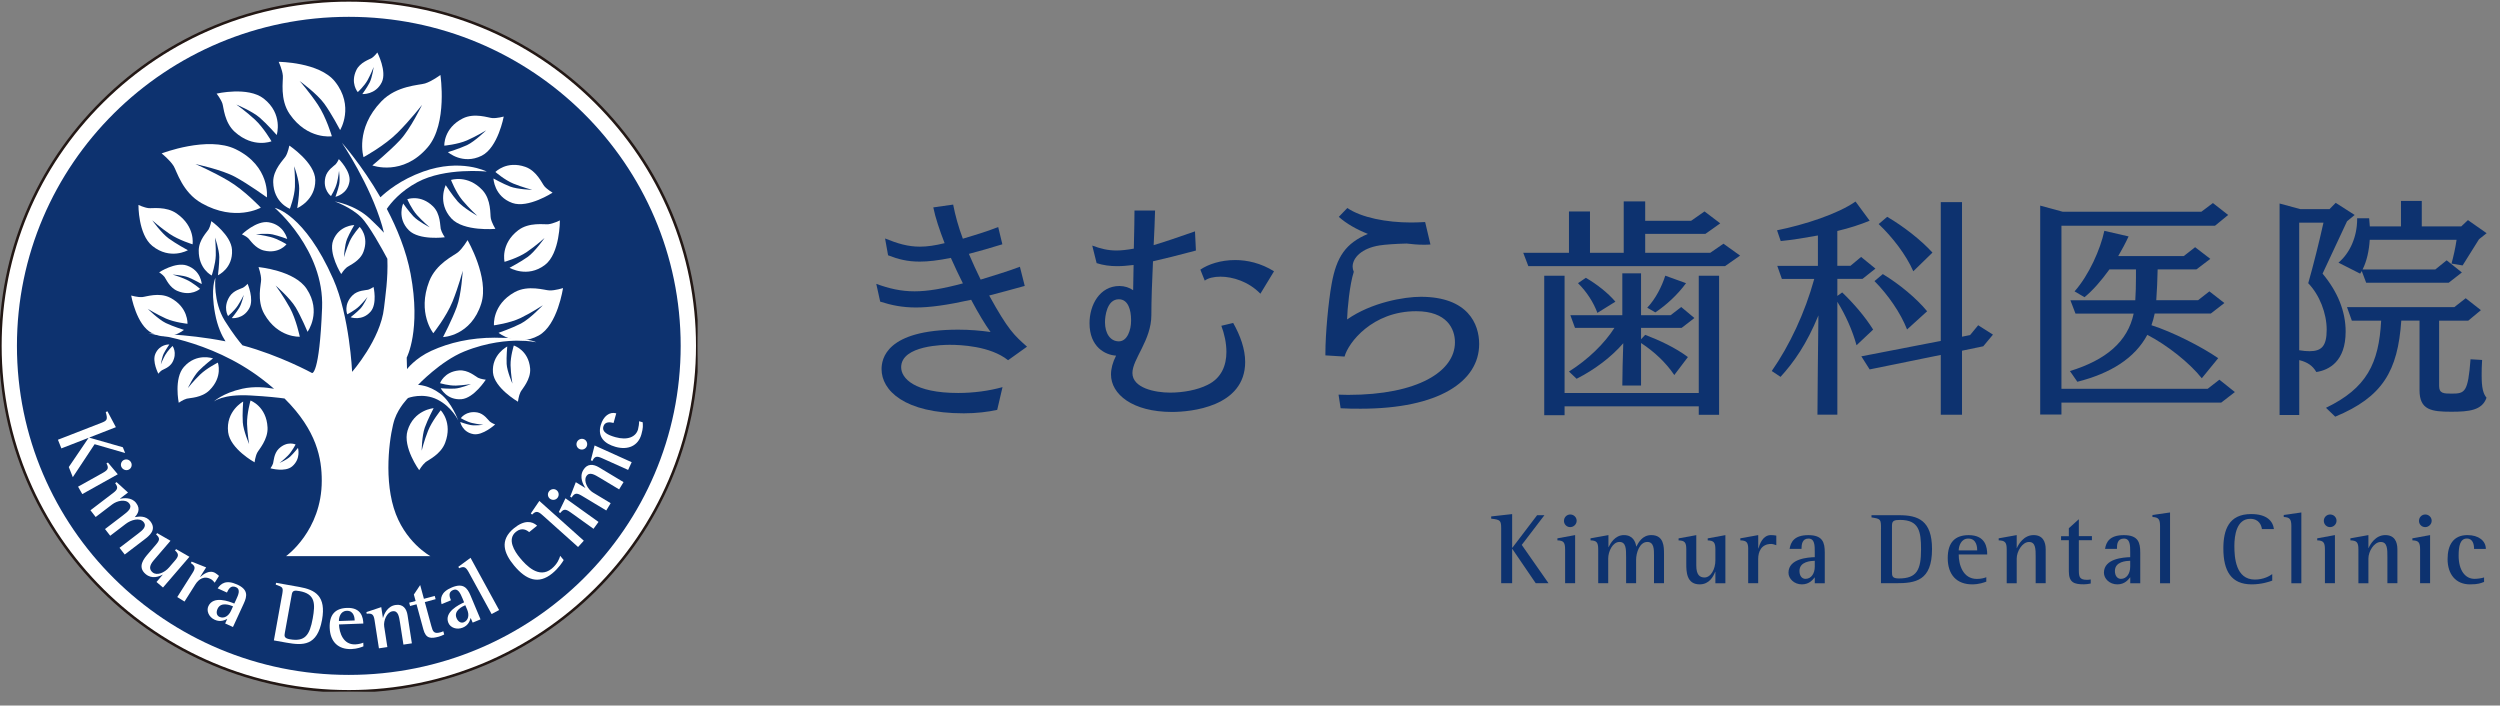 <svg width="163" height="46" viewBox="0 0 163 46" fill="none" xmlns="http://www.w3.org/2000/svg">
<rect x="0" y="0" width="163" height="46" fill="#808080" stroke="none"/>
<g clip-path="url(#clip0_11634_1839)">
<path d="M65.023 26.721C64.42 26.857 63.653 26.949 62.839 26.949C58.939 26.949 57.478 25.441 57.478 24.069C57.478 23.414 57.765 21.494 62.477 21.494C63.229 21.494 63.952 21.556 64.585 21.648C64.239 21.174 63.788 20.43 63.32 19.545C61.753 19.894 60.626 20.048 59.721 20.048C58.817 20.048 58.111 19.897 57.388 19.666L57.133 18.508C57.976 18.813 58.729 18.994 59.633 18.994C60.476 18.994 61.469 18.828 62.781 18.476C62.508 17.942 62.254 17.379 61.996 16.814C61.168 16.982 60.52 17.057 59.964 17.057C59.165 17.057 58.564 16.903 57.903 16.645L57.706 15.549C58.535 15.884 59.197 16.082 59.979 16.082C60.462 16.082 60.971 16.005 61.589 15.854C61.258 15.001 60.986 14.194 60.851 13.522L62.146 13.339C62.281 14.041 62.491 14.802 62.778 15.564C63.425 15.365 64.33 15.107 65.082 14.802L65.354 15.928C64.526 16.186 63.803 16.385 63.17 16.553C63.41 17.116 63.668 17.679 63.938 18.23C64.722 17.987 65.744 17.682 66.497 17.392L66.813 18.642C65.955 18.885 65.188 19.083 64.494 19.267C65.729 21.507 66.119 21.856 66.962 22.603L65.727 23.486C64.567 22.556 62.611 22.482 61.932 22.482C61.602 22.482 58.756 22.496 58.756 23.945C58.756 24.662 59.614 25.622 62.474 25.622C63.467 25.622 64.492 25.485 65.364 25.24L65.019 26.718L65.023 26.721Z" fill="#0D326F"/>
<path d="M80.401 21.053C80.867 21.876 81.185 22.759 81.185 23.598C81.185 26.537 77.616 26.859 76.413 26.859C73.839 26.859 72.437 25.701 72.437 24.421C72.437 24.042 72.542 23.63 72.768 23.188C72.074 23.144 71.037 22.64 71.037 21.07C71.037 19.882 71.699 18.647 72.993 18.647C73.324 18.647 73.64 18.753 73.881 18.922L73.91 17.277C73.518 17.322 73.172 17.354 72.856 17.354C72.358 17.354 71.937 17.295 71.5 17.156L71.214 16.012C71.755 16.211 72.224 16.332 72.795 16.332C73.126 16.332 73.488 16.288 73.925 16.211C73.954 15.068 73.969 14.093 73.969 13.728H75.31C75.295 14.323 75.263 15.13 75.219 15.983C75.942 15.77 76.829 15.464 77.913 15.085L77.974 16.335C76.829 16.64 75.927 16.868 75.175 17.037C75.114 18.302 75.069 19.597 75.069 20.542C75.069 22.186 73.834 23.407 73.834 24.319C73.834 25.294 75.295 25.599 76.288 25.599C77.131 25.599 78.065 25.431 78.727 25.096C79.646 24.654 79.962 23.816 79.962 22.948C79.962 22.355 79.827 21.76 79.631 21.241L80.398 21.058L80.401 21.053ZM73.746 20.854C73.746 20.229 73.564 19.512 72.949 19.512C72.15 19.512 72.045 20.671 72.045 21.006C72.045 21.737 72.39 22.256 72.949 22.256C73.508 22.256 73.746 21.494 73.746 20.931V20.854ZM82.178 19.15C81.411 18.359 80.371 18.039 79.575 18.039C79.138 18.039 78.761 18.131 78.55 18.297L78.263 17.58C78.776 17.23 79.587 16.955 80.536 16.955C81.32 16.955 82.207 17.154 83.066 17.687L82.178 19.15Z" fill="#0D326F"/>
<path d="M87.274 25.731C87.485 25.731 87.696 25.746 87.892 25.746C92.454 25.746 94.863 24.208 94.863 22.318C94.863 21.435 94.336 20.291 92.333 20.291C89.473 20.291 87.906 22.348 87.666 23.248L86.416 23.171V23.035C86.416 21.77 86.612 19.666 86.823 18.51C87.139 16.744 87.742 15.859 89.186 15.251C88.448 14.961 87.786 14.581 87.289 14.14L87.845 13.562C88.764 14.187 90.389 14.507 92.015 14.507C92.316 14.507 92.618 14.492 92.919 14.477L93.265 15.941C93.115 15.956 92.949 15.956 92.799 15.956C92.454 15.956 92.091 15.926 91.716 15.879C91.054 15.893 90.331 15.941 89.953 16C88.779 16.184 88.191 16.809 88.191 17.387C88.191 17.493 88.22 17.615 88.267 17.722C87.995 18.56 87.845 20.175 87.83 20.829C89.441 19.703 91.578 19.351 92.632 19.351C95.719 19.351 96.442 21.135 96.442 22.429C96.442 24.883 93.792 26.648 88.718 26.648C88.296 26.648 87.86 26.648 87.409 26.619L87.274 25.736V25.731Z" fill="#0D326F"/>
<path d="M112.475 17.352H99.647L99.316 16.484H102.297V13.788H103.667V16.484H105.866V13.13H107.266V14.395H110.261L111.134 13.785L112.159 14.562L111.195 15.246H107.266V16.481H111.511L112.369 15.889L113.453 16.665L112.475 17.349V17.352ZM110.759 27.04V26.492H102.01V27.07H100.684V17.977H102.01V25.624H110.759V17.977H112.085V27.043H110.759V27.04ZM109.163 24.451C108.621 23.642 107.839 22.913 106.996 22.365V25.138H105.775C105.775 24.634 105.805 23.218 105.837 22.38C105.07 23.263 104.001 24.086 102.795 24.696L102.297 24.225C103.547 23.434 104.601 22.412 105.263 21.375H102.689L102.388 20.552H105.775V17.823H106.996V20.552H108.923L109.617 20.018L110.475 20.735L109.646 21.375H106.996V22.122L107.266 21.832C108.185 22.181 109.239 22.67 110.051 23.28L109.163 24.453V24.451ZM104.15 20.398C103.895 19.713 103.457 19.026 102.885 18.463L103.398 18.113C104.106 18.525 104.829 19.088 105.324 19.669L104.15 20.4V20.398ZM107.401 20.063C107.942 19.485 108.349 18.691 108.575 17.974L109.93 18.463C109.359 19.239 108.636 19.894 107.928 20.368L107.401 20.063Z" fill="#0D326F"/>
<path d="M118.498 27.04C118.498 25.761 118.542 22.38 118.56 20.567C117.792 22.439 116.964 23.613 116.091 24.572L115.518 24.19C116.677 22.529 117.687 20.383 118.288 18.188H116.179L115.878 17.335H118.528V15.353C117.699 15.504 116.871 15.643 116.103 15.717L115.863 15.015C117.67 14.651 119.822 13.949 120.981 13.14L121.901 14.39C121.283 14.648 120.56 14.879 119.793 15.06V17.33H120.651L121.344 16.752L122.278 17.513L121.435 18.183H119.795V19.294L120.111 19.066C120.864 19.783 121.616 20.666 122.129 21.489L121.045 22.511C120.79 21.566 120.322 20.515 119.795 19.679V27.035H118.501L118.498 27.04ZM126.538 27.04V23.141L121.901 24.086L121.359 23.233L126.538 22.228V13.177H127.923V21.953L128.45 21.846L128.977 21.206L129.941 21.817L129.308 22.578L127.923 22.866V27.04H126.538ZM124.34 21.479C123.918 20.398 123.104 19.225 122.217 18.327L122.759 17.87C123.859 18.54 124.943 19.441 125.649 20.294L124.34 21.482V21.479ZM124.747 17.687C124.281 16.62 123.391 15.462 122.489 14.609L123.045 14.137C124.114 14.762 125.244 15.645 125.997 16.469L124.747 17.687Z" fill="#0D326F"/>
<path d="M144.824 26.249H134.406V27.026H133.021V13.406L134.482 13.803H143.53L144.283 13.239L145.275 14.016L144.417 14.718H134.406V25.351H143.937L144.704 24.756L145.714 25.562L144.827 26.247L144.824 26.249ZM143.559 24.664C142.76 23.66 141.302 22.501 140.005 21.832C139.191 23.355 137.61 24.344 135.443 24.892L134.96 24.193C137.294 23.476 138.726 22.288 139.115 20.445H135.321L134.99 19.577H139.221C139.25 19.12 139.265 18.602 139.265 18.084V17.565H137.534C137.007 18.297 136.451 18.937 135.909 19.378L135.262 18.997C136.196 17.945 136.948 16.253 137.203 15.05L138.784 15.415C138.588 15.841 138.348 16.283 138.108 16.695H142.383L143.121 16.117L144.113 16.878L143.209 17.563H140.679C140.665 18.233 140.633 18.979 140.589 19.574H143.314L144.052 18.997L145.03 19.758L144.143 20.443H140.486C140.424 20.718 140.365 20.961 140.275 21.204C141.66 21.646 143.542 22.605 144.626 23.352L143.557 24.662L143.559 24.664Z" fill="#0D326F"/>
<path d="M148.629 27.055V13.269L149.984 13.636H151.882L152.289 13.225L153.524 14.016L153.026 14.428L151.431 17.841C152.423 19.029 152.936 20.309 152.936 21.618C152.936 23.568 151.852 24.131 151.024 24.255C150.784 23.843 150.453 23.615 149.911 23.479V27.058H148.631L148.629 27.055ZM149.908 14.517V22.836C150.163 22.881 150.389 22.898 150.585 22.898C151.369 22.898 151.7 22.563 151.7 21.497C151.7 20.43 151.235 19.227 150.497 18.466C150.828 17.307 151.22 15.737 151.49 14.519H149.908V14.517ZM161.834 23.461C161.804 23.858 161.804 24.193 161.804 24.483C161.804 25.274 161.895 25.656 162.121 25.932C161.834 26.755 160.991 26.845 159.831 26.845C158.537 26.845 157.753 26.738 157.753 25.443V20.904H156.564C156.338 24.195 155.345 25.885 152.257 27.167L151.654 26.589C154.304 25.309 155.103 23.709 155.252 20.906H153.34L153.024 20.023H160.025L160.763 19.445L161.755 20.222L160.927 20.909H159.03V25.16C159.03 25.649 159.316 25.664 159.843 25.664C160.716 25.664 160.912 25.587 161.079 23.424L161.831 23.469L161.834 23.461ZM159.665 18.433H154.274L153.987 17.672L153.882 17.841L152.468 17.124C153.205 16.514 153.686 15.45 153.686 14.291V14.229H154.468L154.512 14.762H156.544V13.101H157.9V14.762H160.473L160.91 14.351L162.128 15.204L161.63 15.601L160.562 17.307L159.839 17.186C159.959 16.744 160.093 16.166 160.169 15.633H154.507C154.463 16.35 154.311 17.035 154.041 17.568H158.785L159.522 16.973L160.515 17.764L159.657 18.433H159.665Z" fill="#0D326F"/>
<path d="M97.877 34.462C97.877 33.941 97.825 33.881 97.225 33.817V33.671L98.592 33.519V35.714H98.605L100.22 33.591H100.696L99.218 35.528L100.963 38.026H100.129L98.605 35.791H98.592V38.026H97.877V34.459V34.462Z" fill="#0D326F"/>
<path d="M102.045 35.819C102.045 35.357 101.94 35.246 101.543 35.231V35.099L102.698 34.888V38.026H102.045V35.819ZM101.972 33.953C101.972 33.73 102.153 33.544 102.381 33.544C102.609 33.544 102.798 33.723 102.798 33.953C102.798 34.184 102.602 34.368 102.374 34.368C102.146 34.368 101.969 34.184 101.969 33.953" fill="#0D326F"/>
<path d="M104.203 35.819C104.203 35.357 104.1 35.246 103.703 35.231V35.099L104.87 34.888V35.672H104.882C104.992 35.442 105.292 34.888 105.88 34.888C106.468 34.888 106.635 35.33 106.681 35.628H106.694C106.831 35.37 107.079 34.888 107.664 34.888C108.493 34.888 108.493 35.652 108.493 36.121V38.026H107.841V36.225C107.841 35.816 107.841 35.335 107.405 35.335C106.909 35.335 106.674 36.027 106.674 36.501V38.024H106.022V36.317C106.022 35.796 106.022 35.335 105.586 35.335C105.149 35.335 104.855 35.948 104.855 36.416V38.026H104.203V35.819Z" fill="#0D326F"/>
<path d="M111.841 37.282H111.828C111.718 37.572 111.451 38.101 110.819 38.101C109.946 38.101 109.946 37.242 109.946 36.756V35.821C109.946 35.36 109.843 35.248 109.443 35.233V35.102L110.598 34.891V36.875C110.598 37.475 110.819 37.652 111.132 37.652C111.556 37.652 111.843 37.091 111.843 36.545V35.821C111.843 35.36 111.733 35.248 111.343 35.233V35.102L112.495 34.891V38.029H111.843V37.285L111.841 37.282Z" fill="#0D326F"/>
<path d="M113.984 35.819C113.984 35.357 113.881 35.246 113.469 35.231V35.099L114.636 34.888V35.759H114.648C114.739 35.456 114.942 34.888 115.462 34.888C115.579 34.888 115.704 34.901 115.815 34.921V35.546C115.712 35.514 115.594 35.466 115.481 35.466C114.824 35.466 114.633 35.987 114.633 36.449V38.024H113.981V35.816L113.984 35.819Z" fill="#0D326F"/>
<path d="M118.323 37.639C118.205 37.778 117.985 38.101 117.482 38.101C116.98 38.101 116.609 37.731 116.609 37.342C116.609 36.411 117.906 36.34 118.323 36.327V35.99C118.323 35.573 118.323 35.114 117.913 35.114C117.504 35.114 117.458 35.496 117.458 35.786H116.683C116.754 35.352 116.97 34.891 117.906 34.891C118.842 34.891 118.975 35.372 118.975 36.025V38.029H118.323V37.639ZM118.323 36.563C118.087 36.57 117.325 36.602 117.325 37.227C117.325 37.53 117.475 37.741 117.717 37.741C118.095 37.741 118.323 37.391 118.323 36.945V36.563Z" fill="#0D326F"/>
<path d="M122.642 34.487C122.642 33.834 122.622 33.834 122.021 33.735V33.591H123.826C125.064 33.591 125.968 33.934 125.968 35.799C125.968 37.882 124.88 38.026 123.61 38.026H122.639V34.487H122.642ZM123.357 37.282C123.357 37.54 123.357 37.716 123.806 37.716C124.992 37.716 125.252 37.143 125.252 35.811C125.252 34.645 125.115 33.899 123.892 33.899C123.514 33.899 123.357 33.946 123.357 34.256V37.282Z" fill="#0D326F"/>
<path d="M129.507 37.922C129.385 37.969 129.039 38.101 128.588 38.101C127.59 38.101 126.992 37.488 126.992 36.387C126.992 35.345 127.487 34.891 128.36 34.891C129.473 34.891 129.566 35.709 129.566 36.151H127.708C127.708 36.811 127.975 37.746 128.894 37.746C129.169 37.746 129.397 37.681 129.507 37.634V37.925V37.922ZM128.914 35.886C128.914 35.734 128.902 35.114 128.333 35.114C127.845 35.114 127.708 35.635 127.708 35.886H128.914Z" fill="#0D326F"/>
<path d="M130.837 35.819C130.837 35.357 130.726 35.246 130.314 35.231V35.099L131.489 34.888V35.732H131.501C131.599 35.501 131.942 34.888 132.589 34.888C133.182 34.888 133.379 35.31 133.379 35.819V38.026H132.726V36.32C132.726 35.799 132.726 35.337 132.29 35.337C131.854 35.337 131.489 35.95 131.489 36.419V38.029H130.837V35.821V35.819Z" fill="#0D326F"/>
<path d="M136.315 38.046C136.173 38.073 136.021 38.098 135.879 38.098C135.254 38.098 134.888 37.999 134.888 37.247V35.223H134.381V34.96H134.888V34.44L135.54 33.852V34.958H136.393V35.221H135.54V37.141C135.54 37.602 135.572 37.805 136.075 37.805C136.153 37.805 136.236 37.798 136.315 37.778V38.041V38.046Z" fill="#0D326F"/>
<path d="M138.889 37.639C138.772 37.778 138.551 38.101 138.048 38.101C137.546 38.101 137.176 37.731 137.176 37.342C137.176 36.411 138.472 36.34 138.889 36.327V35.99C138.889 35.573 138.889 35.114 138.48 35.114C138.048 35.114 138.024 35.496 138.024 35.786H137.249C137.32 35.352 137.536 34.891 138.475 34.891C139.414 34.891 139.544 35.372 139.544 36.025V38.029H138.892V37.639H138.889ZM138.889 36.563C138.654 36.57 137.892 36.602 137.892 37.227C137.892 37.53 138.041 37.741 138.284 37.741C138.661 37.741 138.889 37.391 138.889 36.945V36.563Z" fill="#0D326F"/>
<path d="M140.835 34.308C140.835 33.839 140.725 33.728 140.34 33.708V33.576L141.487 33.413V38.029H140.835V34.31V34.308Z" fill="#0D326F"/>
<path d="M148.15 37.855C147.988 37.922 147.458 38.101 146.814 38.101C145.478 38.101 144.963 37.237 144.963 35.759C144.963 34.539 145.321 33.517 146.774 33.517C147.792 33.517 148.189 33.966 148.26 34.494H147.478C147.446 34.276 147.309 33.827 146.716 33.827C145.823 33.827 145.681 34.916 145.681 35.593C145.681 36.332 145.76 37.788 147.017 37.788C147.583 37.788 147.98 37.557 148.15 37.431V37.852V37.855Z" fill="#0D326F"/>
<path d="M149.396 34.308C149.396 33.839 149.285 33.728 148.9 33.708V33.576L150.048 33.413V38.029H149.396V34.31V34.308Z" fill="#0D326F"/>
<path d="M151.585 35.819C151.585 35.357 151.479 35.246 151.082 35.231V35.099L152.237 34.888V38.026H151.585V35.819ZM151.513 33.953C151.513 33.73 151.695 33.544 151.925 33.544C152.156 33.544 152.342 33.723 152.342 33.953C152.342 34.184 152.146 34.368 151.918 34.368C151.69 34.368 151.513 34.184 151.513 33.953Z" fill="#0D326F"/>
<path d="M153.768 35.819C153.768 35.357 153.658 35.246 153.246 35.231V35.099L154.42 34.888V35.732H154.433C154.531 35.501 154.876 34.888 155.521 34.888C156.114 34.888 156.31 35.31 156.31 35.819V38.026H155.658V36.32C155.658 35.799 155.658 35.337 155.222 35.337C154.785 35.337 154.42 35.95 154.42 36.419V38.029H153.768V35.821V35.819Z" fill="#0D326F"/>
<path d="M157.79 35.819C157.79 35.357 157.684 35.246 157.287 35.231V35.099L158.442 34.888V38.026H157.79V35.819ZM157.719 33.953C157.719 33.73 157.9 33.544 158.128 33.544C158.356 33.544 158.545 33.723 158.545 33.953C158.545 34.184 158.349 34.368 158.121 34.368C157.893 34.368 157.716 34.184 157.716 33.953" fill="#0D326F"/>
<path d="M161.96 37.942C161.727 38.029 161.575 38.101 161.036 38.101C160.124 38.101 159.582 37.448 159.582 36.451C159.582 35.548 159.947 34.888 160.879 34.888C161.602 34.888 162.077 35.258 162.077 35.791H161.31C161.31 35.521 161.244 35.112 160.842 35.112C160.398 35.112 160.303 35.6 160.303 36.233C160.303 37.208 160.744 37.741 161.337 37.741C161.538 37.741 161.805 37.701 161.962 37.649V37.939L161.96 37.942Z" fill="#0D326F"/>
</g>
<g clip-path="url(#clip1_11634_1839)">
<path d="M6.676 6.623C2.385 10.877 0.023 16.533 0.023 22.549C0.023 34.971 10.216 45.077 22.744 45.077C35.271 45.077 45.464 34.971 45.464 22.549C45.464 16.533 43.102 10.874 38.809 6.62C34.515 2.366 28.811 0.024 22.741 0.024C16.671 0.024 10.967 2.366 6.676 6.623Z" fill="white" stroke="#231815" stroke-width="0.17"/>
<path d="M22.742 1.097C10.791 1.097 1.104 10.7 1.104 22.549C1.104 34.398 10.791 44.004 22.742 44.004C34.692 44.004 44.38 34.398 44.38 22.549C44.38 10.7 34.692 1.097 22.742 1.097Z" fill="#0D326F"/>
<path d="M6.591 27.577C6.999 27.418 7.029 27.357 6.895 26.864L7.007 26.819L7.555 27.852L5.827 28.525V28.536L8.009 29.161L8.159 29.537L6.169 28.962L4.747 31.111L4.485 30.451L5.768 28.56V28.549L4.002 29.235L3.777 28.671L6.588 27.577H6.591Z" fill="white"/>
<path d="M6.72 30.822C7.059 30.631 7.099 30.509 6.941 30.21L7.038 30.157L7.679 30.923L5.365 32.215L5.09 31.731L6.72 30.822ZM8.063 29.998C8.229 29.905 8.44 29.966 8.539 30.136C8.633 30.3 8.582 30.517 8.413 30.61C8.242 30.706 8.026 30.639 7.927 30.467C7.834 30.303 7.895 30.091 8.063 29.995" fill="white"/>
<path d="M7.379 32.141C7.688 31.905 7.707 31.778 7.509 31.503L7.598 31.434L8.346 32.112L7.822 32.512L7.827 32.52C8.041 32.478 8.567 32.396 8.872 32.79C9.19 33.198 8.971 33.524 8.795 33.707L8.803 33.715C9.046 33.678 9.497 33.596 9.804 33.99C10.237 34.547 9.724 34.939 9.409 35.18L8.132 36.155L7.793 35.718L9 34.796C9.273 34.586 9.596 34.34 9.369 34.046C9.113 33.712 8.525 33.908 8.207 34.152L7.186 34.931L6.847 34.494L7.993 33.619C8.34 33.355 8.653 33.116 8.423 32.822C8.188 32.52 7.632 32.645 7.317 32.886L6.238 33.709L5.898 33.27L7.379 32.139V32.141Z" fill="white"/>
<path d="M10.614 37.474L10.606 37.466C10.374 37.59 9.911 37.779 9.497 37.431C8.928 36.952 9.398 36.404 9.668 36.094L10.181 35.495C10.435 35.198 10.427 35.071 10.176 34.843L10.248 34.759L11.116 35.259L10.026 36.528C9.698 36.91 9.743 37.145 9.949 37.318C10.224 37.551 10.718 37.349 11.018 37.002L11.416 36.539C11.669 36.245 11.659 36.112 11.41 35.887L11.482 35.802L12.351 36.303L10.627 38.306L10.203 37.945L10.611 37.471L10.614 37.474Z" fill="white"/>
<path d="M12.55 37.36C12.759 37.032 12.732 36.904 12.441 36.711L12.497 36.618L13.44 36.994L13.047 37.612L13.056 37.617C13.258 37.442 13.659 37.13 14.039 37.363C14.124 37.416 14.207 37.482 14.279 37.548L13.999 37.993C13.937 37.924 13.873 37.837 13.793 37.786C13.315 37.49 12.943 37.776 12.738 38.102L12.03 39.222L11.557 38.928L12.55 37.36Z" fill="white"/>
<path d="M14.817 40.353C14.678 40.417 14.39 40.584 14 40.409C13.604 40.229 13.449 39.818 13.586 39.522C13.914 38.814 14.948 39.214 15.277 39.352L15.397 39.095C15.541 38.78 15.704 38.428 15.386 38.285C15.052 38.131 14.897 38.414 14.796 38.634L14.192 38.361C14.4 38.054 14.729 37.779 15.461 38.11C16.183 38.435 16.124 38.854 15.894 39.349L15.189 40.881L14.681 40.65L14.817 40.353ZM15.197 39.535C15.012 39.458 14.409 39.214 14.187 39.691C14.08 39.922 14.123 40.136 14.31 40.221C14.604 40.353 14.905 40.168 15.06 39.826L15.194 39.532L15.197 39.535Z" fill="white"/>
<path d="M18.386 38.833C18.483 38.292 18.469 38.29 17.978 38.118L17.999 37.998L19.519 38.269C20.564 38.454 21.275 38.873 20.997 40.414C20.684 42.134 19.746 42.091 18.675 41.901L17.857 41.755L18.384 38.83L18.386 38.833ZM18.573 41.252C18.536 41.461 18.509 41.609 18.886 41.678C19.885 41.855 20.19 41.421 20.39 40.322C20.564 39.357 20.561 38.722 19.527 38.539C19.209 38.483 19.07 38.496 19.025 38.751L18.573 41.252Z" fill="white"/>
<path d="M23.695 42.142C23.59 42.184 23.299 42.306 22.915 42.319C22.062 42.351 21.528 41.855 21.496 40.934C21.464 40.059 21.873 39.662 22.621 39.636C23.575 39.601 23.676 40.285 23.689 40.655L22.102 40.714C22.124 41.265 22.38 42.044 23.166 42.014C23.401 42.004 23.593 41.943 23.687 41.901L23.695 42.144V42.142ZM23.126 40.451C23.123 40.324 23.091 39.805 22.607 39.824C22.188 39.837 22.089 40.282 22.097 40.491L23.126 40.454V40.451Z" fill="white"/>
<path d="M24.422 40.438C24.363 40.057 24.257 39.977 23.907 40.017L23.891 39.908L24.858 39.585L24.965 40.285H24.975C25.029 40.078 25.242 39.527 25.788 39.445C26.287 39.368 26.509 39.694 26.573 40.115L26.854 41.946L26.303 42.028L26.084 40.613C26.017 40.181 25.959 39.797 25.59 39.855C25.227 39.908 24.989 40.467 25.05 40.854L25.256 42.189L24.706 42.271L24.422 40.441V40.438Z" fill="white"/>
<path d="M28.959 41.371C28.846 41.424 28.726 41.479 28.609 41.511C28.093 41.649 27.767 41.649 27.604 41.039L27.158 39.4L26.736 39.511L26.68 39.296L27.099 39.185L26.984 38.764L27.396 38.144L27.639 39.042L28.344 38.854L28.403 39.066L27.698 39.254L28.12 40.809C28.219 41.183 28.293 41.342 28.707 41.23C28.772 41.214 28.841 41.191 28.903 41.156L28.961 41.368L28.959 41.371Z" fill="white"/>
<path d="M30.687 40.29C30.639 40.435 30.57 40.759 30.174 40.92C29.774 41.085 29.365 40.92 29.237 40.618C28.935 39.9 29.937 39.421 30.26 39.273L30.153 39.013C30.017 38.692 29.867 38.335 29.544 38.467C29.205 38.608 29.306 38.912 29.402 39.138L28.791 39.392C28.705 39.032 28.726 38.605 29.466 38.298C30.198 37.996 30.468 38.322 30.679 38.828L31.331 40.383L30.818 40.594L30.69 40.295L30.687 40.29ZM30.337 39.458C30.153 39.54 29.563 39.813 29.766 40.298C29.864 40.533 30.052 40.648 30.244 40.571C30.541 40.446 30.607 40.102 30.463 39.755L30.337 39.461V39.458Z" fill="white"/>
<path d="M30.551 37.294C30.361 36.949 30.233 36.912 29.934 37.05L29.883 36.955L30.679 36.369L32.541 39.773L32.052 40.035L30.551 37.294Z" fill="white"/>
<path d="M36.754 36.512C36.682 36.642 36.428 37.042 36 37.392C35.116 38.112 34.312 37.829 33.518 36.873C32.861 36.08 32.551 35.227 33.51 34.441C34.184 33.892 34.688 33.969 35.02 34.274L34.501 34.695C34.362 34.573 34.031 34.356 33.639 34.676C33.048 35.156 33.537 35.937 33.903 36.377C34.298 36.857 35.135 37.757 35.965 37.082C36.342 36.777 36.478 36.412 36.524 36.239L36.751 36.515L36.754 36.512Z" fill="white"/>
<path d="M35.355 33.574C35.058 33.309 34.925 33.32 34.692 33.551L34.609 33.476L35.165 32.66L38.064 35.254L37.69 35.664L35.355 33.574Z" fill="white"/>
<path d="M37.182 33.394C36.867 33.166 36.736 33.185 36.527 33.45L36.436 33.386L36.869 32.488L39.023 34.03L38.697 34.478L37.182 33.392V33.394ZM35.867 32.525C35.712 32.414 35.678 32.2 35.792 32.041C35.905 31.887 36.124 31.839 36.284 31.956C36.442 32.07 36.471 32.295 36.356 32.451C36.244 32.602 36.028 32.639 35.87 32.525" fill="white"/>
<path d="M37.925 32.319C37.591 32.117 37.46 32.149 37.267 32.441L37.174 32.382L37.542 31.439L38.152 31.808L38.16 31.797C38.037 31.625 37.746 31.108 38.034 30.639C38.296 30.21 38.689 30.253 39.055 30.472L40.655 31.434L40.367 31.908L39.132 31.166C38.755 30.939 38.422 30.737 38.227 31.055C38.034 31.365 38.315 31.903 38.654 32.107L39.816 32.809L39.528 33.283L37.93 32.321L37.925 32.319Z" fill="white"/>
<path d="M39.252 29.874C38.896 29.712 38.773 29.754 38.621 30.056L38.522 30.009L38.768 29.044L41.186 30.136L40.953 30.639L39.252 29.874ZM37.787 29.28C37.614 29.203 37.539 28.997 37.616 28.822C37.694 28.65 37.9 28.562 38.081 28.639C38.26 28.719 38.333 28.936 38.252 29.111C38.172 29.283 37.966 29.36 37.787 29.28Z" fill="white"/>
<path d="M41.903 27.532C41.917 27.744 41.943 27.882 41.818 28.324C41.607 29.068 40.95 29.362 40.14 29.137C39.405 28.931 38.951 28.483 39.167 27.723C39.336 27.132 39.745 26.827 40.18 26.949L40.004 27.577C39.782 27.516 39.435 27.476 39.341 27.807C39.237 28.168 39.614 28.358 40.127 28.504C40.923 28.727 41.46 28.483 41.599 27.998C41.644 27.834 41.673 27.606 41.668 27.466L41.906 27.532H41.903Z" fill="white"/>
<path fill-rule="evenodd" clip-rule="evenodd" d="M32.269 22.017C30.685 22.017 29.304 22.334 28.125 22.872C27.065 23.357 26.538 24.067 26.538 24.067L26.517 23.314C26.517 23.314 27.463 21.532 26.771 17.855C26.488 16.348 25.889 14.89 25.221 13.619C25.488 13.227 26.103 12.475 27.214 11.879C29.031 10.901 31.738 11.187 31.738 11.187C31.738 11.187 30.046 10.308 27.594 11.187C26.113 11.717 25.181 12.501 24.804 12.864C23.581 10.747 22.29 9.306 22.29 9.306C22.29 9.306 24.128 12.016 24.914 14.721C24.959 14.872 24.997 15.023 25.032 15.174C24.858 14.978 24.567 14.673 24.096 14.236C23.132 13.341 21.825 13.134 21.825 13.134C21.825 13.134 22.881 13.51 23.538 14.157C24.064 14.678 24.935 16.271 25.256 16.872C25.307 18.167 25.122 19.312 25.037 20.075C24.815 22.133 22.958 24.244 22.958 24.244C22.958 24.244 22.798 20.618 21.727 18.194C19.846 13.926 17.914 13.553 17.914 13.553C17.914 13.553 21.149 16.292 21 20.077C20.826 24.488 20.345 24.321 20.345 24.321C20.345 24.321 18.259 23.177 15.809 22.515C15.595 22.268 15.186 21.757 14.657 20.915C13.877 19.659 14.045 18.112 14.045 18.112C14.045 18.112 13.709 18.758 14.024 20.453C14.184 21.299 14.462 21.884 14.703 22.255C12.047 21.73 9.65 21.749 9.65 21.749C9.65 21.749 13.645 22.083 17.091 24.719C17.369 24.93 17.628 25.142 17.869 25.349C17.353 25.254 16.57 25.174 15.801 25.344C14.492 25.635 13.931 26.191 13.931 26.191C13.931 26.191 14.51 25.677 16.33 25.784C17.46 25.847 18.173 25.929 18.553 25.982C20.669 28.083 20.979 29.911 20.979 31.346C20.979 34.608 18.654 36.258 18.654 36.258H28.061C28.061 36.258 26.349 35.339 25.673 33.121C24.997 30.904 25.462 28.083 25.737 27.309C26.012 26.536 26.602 25.95 26.602 25.95C26.602 25.95 27.575 25.574 28.526 26.056C29.477 26.536 29.878 27.415 29.878 27.415C29.878 27.415 29.453 26.221 28.694 25.659C27.933 25.095 27.257 25.095 27.257 25.095C27.257 25.095 28.716 23.55 30.26 22.92C31.804 22.292 33.135 22.21 33.811 22.21C34.487 22.21 34.96 22.316 34.96 22.316C34.96 22.316 34.529 22.019 32.269 22.019V22.017Z" fill="white"/>
<path fill-rule="evenodd" clip-rule="evenodd" d="M17.4 12.872C17.4 12.872 17.651 10.84 15.364 9.727C13.547 8.843 10.539 10.003 10.539 10.003C10.539 10.003 11.076 10.429 11.322 10.824C11.525 11.153 11.888 12.535 13.139 13.245C15.335 14.491 17.005 13.539 17.005 13.539C17.005 13.539 15.941 12.403 14.894 11.788C13.847 11.171 12.741 10.697 12.741 10.697C12.741 10.697 14.459 11.057 15.34 11.537C16.222 12.016 17.4 12.872 17.4 12.872Z" fill="white"/>
<path fill-rule="evenodd" clip-rule="evenodd" d="M28.89 21.977C28.89 21.977 30.71 21.919 31.378 19.791C31.909 18.101 30.483 15.656 30.483 15.656C30.483 15.656 30.181 16.178 29.865 16.445C29.604 16.665 28.439 17.169 27.984 18.342C27.186 20.409 28.252 21.725 28.252 21.725C28.252 21.725 29.104 20.65 29.505 19.662C29.903 18.673 30.17 17.654 30.17 17.654C30.17 17.654 30.087 19.19 29.782 20.014C29.481 20.84 28.887 21.977 28.887 21.977H28.89Z" fill="white"/>
<path fill-rule="evenodd" clip-rule="evenodd" d="M21.878 12.829C21.878 12.829 22.658 12.668 22.786 11.833C22.888 11.166 22.092 10.374 22.092 10.374C22.092 10.374 22.001 10.588 21.883 10.713C21.787 10.813 21.325 11.089 21.215 11.558C21.026 12.382 21.581 12.784 21.581 12.784C21.581 12.784 21.867 12.323 21.966 11.929C22.065 11.534 22.105 11.137 22.105 11.137C22.105 11.137 22.182 11.709 22.113 12.037C22.044 12.366 21.872 12.829 21.872 12.829H21.878Z" fill="white"/>
<path fill-rule="evenodd" clip-rule="evenodd" d="M22.867 20.687C22.867 20.687 23.615 20.957 24.168 20.313C24.609 19.802 24.355 18.71 24.355 18.71C24.355 18.71 24.16 18.846 23.997 18.891C23.863 18.928 23.321 18.917 22.982 19.259C22.38 19.86 22.64 20.493 22.64 20.493C22.64 20.493 23.128 20.252 23.422 19.966C23.714 19.683 23.959 19.362 23.959 19.362C23.959 19.362 23.719 19.892 23.486 20.133C23.254 20.374 22.861 20.681 22.861 20.681L22.867 20.687Z" fill="white"/>
<path fill-rule="evenodd" clip-rule="evenodd" d="M13.885 23.367C13.885 23.367 12.816 22.983 11.988 23.927C11.33 24.676 11.654 26.26 11.654 26.26C11.654 26.26 11.937 26.059 12.175 25.993C12.372 25.94 13.153 25.945 13.658 25.444C14.547 24.562 14.203 23.643 14.203 23.643C14.203 23.643 13.484 24.001 13.048 24.422C12.613 24.84 12.249 25.304 12.249 25.304C12.249 25.304 12.613 24.53 12.96 24.175C13.307 23.818 13.885 23.37 13.885 23.37V23.367Z" fill="white"/>
<path fill-rule="evenodd" clip-rule="evenodd" d="M28.273 26.613C28.273 26.613 26.982 26.713 26.571 28.078C26.245 29.164 27.33 30.655 27.33 30.655C27.33 30.655 27.53 30.316 27.744 30.136C27.923 29.988 28.735 29.633 29.023 28.872C29.528 27.543 28.735 26.75 28.735 26.75C28.735 26.75 28.16 27.455 27.907 28.093C27.653 28.729 27.493 29.384 27.493 29.384C27.493 29.384 27.506 28.414 27.696 27.881C27.885 27.349 28.273 26.613 28.273 26.613Z" fill="white"/>
<path fill-rule="evenodd" clip-rule="evenodd" d="M15.854 26.181C15.854 26.181 14.708 26.801 14.874 28.176C15.007 29.27 16.597 30.144 16.597 30.144C16.597 30.144 16.645 29.762 16.771 29.516C16.875 29.312 17.481 28.66 17.444 27.874C17.377 26.488 16.333 26.115 16.333 26.115C16.333 26.115 16.089 26.976 16.108 27.643C16.13 28.311 16.242 28.952 16.242 28.952C16.242 28.952 15.868 28.088 15.83 27.54C15.793 26.991 15.854 26.181 15.854 26.181Z" fill="white"/>
<path fill-rule="evenodd" clip-rule="evenodd" d="M19.428 29.201C19.428 29.201 19.637 29.911 19.049 30.409C18.581 30.806 17.633 30.533 17.633 30.533C17.633 30.533 17.761 30.356 17.806 30.205C17.844 30.08 17.857 29.572 18.172 29.262C18.726 28.719 19.273 28.981 19.273 28.981C19.273 28.981 19.041 29.431 18.776 29.701C18.515 29.966 18.226 30.186 18.226 30.186C18.226 30.186 18.701 29.977 18.923 29.768C19.148 29.558 19.431 29.201 19.431 29.201H19.428Z" fill="white"/>
<path fill-rule="evenodd" clip-rule="evenodd" d="M22.18 8.474C22.18 8.474 23.121 6.925 21.841 5.319C20.826 4.045 18.17 4.032 18.17 4.032C18.17 4.032 18.41 4.543 18.442 4.935C18.472 5.261 18.229 6.482 18.889 7.441C20.051 9.126 21.638 8.885 21.638 8.885C21.638 8.885 21.272 7.645 20.724 6.824C20.179 6.005 19.535 5.28 19.535 5.28C19.535 5.28 20.673 6.106 21.146 6.763C21.622 7.423 22.175 8.477 22.175 8.477L22.18 8.474Z" fill="white"/>
<path fill-rule="evenodd" clip-rule="evenodd" d="M24.28 10.787C24.28 10.787 26.262 11.521 27.895 9.592C29.196 8.058 28.715 4.888 28.715 4.888C28.715 4.888 28.164 5.301 27.713 5.441C27.336 5.558 25.867 5.574 24.873 6.601C23.126 8.408 23.703 10.247 23.703 10.247C23.703 10.247 25.081 9.5 25.936 8.639C26.788 7.783 27.518 6.837 27.518 6.837C27.518 6.837 26.767 8.4 26.086 9.131C25.404 9.863 24.277 10.787 24.277 10.787H24.28Z" fill="white"/>
<path fill-rule="evenodd" clip-rule="evenodd" d="M12.247 16.316C12.247 16.316 11.095 16.975 9.93 16.032C9.003 15.28 9.027 13.362 9.027 13.362C9.027 13.362 9.401 13.539 9.69 13.571C9.93 13.598 10.831 13.436 11.525 13.924C12.752 14.782 12.554 15.929 12.554 15.929C12.554 15.929 11.646 15.651 11.05 15.243C10.454 14.838 9.928 14.366 9.928 14.366C9.928 14.366 10.521 15.198 10.999 15.547C11.477 15.897 12.247 16.313 12.247 16.313V16.316Z" fill="white"/>
<path fill-rule="evenodd" clip-rule="evenodd" d="M14.207 17.948C14.207 17.948 15.201 17.508 15.127 16.289C15.07 15.322 13.777 14.419 13.777 14.419C13.777 14.419 13.719 14.75 13.601 14.954C13.502 15.124 12.965 15.637 12.957 16.329C12.946 17.545 13.804 17.963 13.804 17.963C13.804 17.963 14.053 17.232 14.069 16.649C14.082 16.064 14.021 15.492 14.021 15.492C14.021 15.492 14.293 16.279 14.298 16.761C14.298 17.243 14.21 17.948 14.21 17.948H14.207Z" fill="white"/>
<path fill-rule="evenodd" clip-rule="evenodd" d="M18.728 15.582C18.728 15.582 18.528 14.66 17.521 14.493C16.722 14.358 15.773 15.28 15.773 15.28C15.773 15.28 16.033 15.391 16.182 15.529C16.305 15.643 16.639 16.197 17.206 16.334C18.197 16.575 18.68 15.926 18.68 15.926C18.68 15.926 18.125 15.579 17.646 15.455C17.171 15.333 16.69 15.277 16.69 15.277C16.69 15.277 17.379 15.198 17.775 15.285C18.17 15.373 18.731 15.582 18.731 15.582H18.728Z" fill="white"/>
<path fill-rule="evenodd" clip-rule="evenodd" d="M13.153 18.525C13.153 18.525 13.121 17.638 12.188 17.314C11.443 17.057 10.377 17.754 10.377 17.754C10.377 17.754 10.607 17.902 10.724 18.053C10.823 18.181 11.045 18.747 11.563 18.967C12.472 19.354 13.043 18.832 13.043 18.832C13.043 18.832 12.57 18.419 12.135 18.226C11.702 18.032 11.253 17.902 11.253 17.902C11.253 17.902 11.929 17.942 12.29 18.088C12.653 18.234 13.153 18.522 13.153 18.522V18.525Z" fill="white"/>
<path fill-rule="evenodd" clip-rule="evenodd" d="M26.286 13.269C26.286 13.269 25.864 14.22 26.655 15.012C27.331 15.691 29.001 15.471 29.001 15.471C29.001 15.471 28.795 15.169 28.736 14.922C28.688 14.721 28.728 13.95 28.237 13.46C27.424 12.657 26.556 12.988 26.556 12.988C26.556 12.988 26.831 13.627 27.195 14.03C27.572 14.448 28.015 14.819 28.015 14.819C28.015 14.819 27.27 14.44 26.954 14.106C26.65 13.786 26.286 13.267 26.286 13.267V13.269Z" fill="white"/>
<path fill-rule="evenodd" clip-rule="evenodd" d="M32.502 21.696C32.502 21.696 33.683 22.663 35.123 21.876C36.358 21.201 36.708 18.782 36.708 18.782C36.708 18.782 36.194 18.949 35.826 18.936C35.519 18.928 34.439 18.557 33.55 19.052C32.083 19.865 32.206 21.211 32.206 21.211C32.206 21.211 33.221 21.079 33.942 20.734C34.688 20.371 35.393 19.902 35.393 19.902C35.393 19.902 34.557 20.79 33.958 21.1C33.379 21.399 32.502 21.701 32.502 21.701V21.696Z" fill="white"/>
<path fill-rule="evenodd" clip-rule="evenodd" d="M11.997 21.505C11.997 21.505 11.072 22.311 9.899 21.712C8.892 21.198 8.553 19.269 8.553 19.269C8.553 19.269 8.97 19.389 9.266 19.37C9.512 19.354 10.367 19.036 11.094 19.41C12.288 20.027 12.224 21.11 12.224 21.11C12.224 21.11 11.406 21.028 10.818 20.769C10.212 20.496 9.635 20.136 9.635 20.136C9.635 20.136 10.327 20.827 10.813 21.063C11.283 21.288 11.997 21.511 11.997 21.511V21.505Z" fill="white"/>
<path fill-rule="evenodd" clip-rule="evenodd" d="M32.173 11.635C32.173 11.635 32.21 12.808 33.407 13.235C34.433 13.598 36.028 12.562 36.028 12.562C36.028 12.562 35.667 12.35 35.486 12.133C35.336 11.95 34.997 11.142 34.251 10.88C33.025 10.453 32.301 11.213 32.301 11.213C32.301 11.213 32.897 11.733 33.468 11.969C34.062 12.21 34.7 12.377 34.7 12.377C34.7 12.377 33.752 12.35 33.265 12.165C32.792 11.984 32.17 11.635 32.17 11.635H32.173Z" fill="white"/>
<path fill-rule="evenodd" clip-rule="evenodd" d="M33.221 17.457C33.221 17.457 34.377 18.149 35.529 17.275C36.517 16.525 36.504 14.371 36.504 14.371C36.504 14.371 36.079 14.583 35.753 14.62C35.486 14.649 34.495 14.469 33.784 15.015C32.614 15.913 32.897 17.071 32.897 17.071C32.897 17.071 33.766 16.827 34.348 16.43C34.952 16.019 35.505 15.516 35.505 15.516C35.505 15.516 34.893 16.398 34.412 16.747C33.945 17.081 33.221 17.46 33.221 17.46V17.457Z" fill="white"/>
<path fill-rule="evenodd" clip-rule="evenodd" d="M29.202 9.918C29.202 9.918 30.166 10.768 31.406 10.154C32.469 9.624 32.843 7.6 32.843 7.6C32.843 7.6 32.405 7.722 32.092 7.698C31.836 7.68 30.938 7.338 30.172 7.722C28.91 8.36 28.969 9.497 28.969 9.497C28.969 9.497 29.829 9.42 30.447 9.153C31.085 8.872 31.697 8.498 31.697 8.498C31.697 8.498 30.962 9.219 30.449 9.463C29.95 9.693 29.202 9.921 29.202 9.921V9.918Z" fill="white"/>
<path fill-rule="evenodd" clip-rule="evenodd" d="M30.008 27.516C30.008 27.516 30.144 28.178 30.863 28.305C31.48 28.414 32.284 27.675 32.284 27.675C32.284 27.675 32.06 27.59 31.937 27.484C31.835 27.397 31.563 26.968 31.119 26.891C30.382 26.766 30.045 27.264 30.045 27.264C30.045 27.264 30.435 27.5 30.78 27.58C31.138 27.662 31.515 27.696 31.515 27.696C31.515 27.696 30.975 27.77 30.681 27.712C30.398 27.656 30.008 27.513 30.008 27.513V27.516Z" fill="white"/>
<path fill-rule="evenodd" clip-rule="evenodd" d="M28.734 25.312C28.734 25.312 29.13 26.104 30.086 26.027C30.906 25.958 31.673 24.756 31.673 24.756C31.673 24.756 31.36 24.724 31.165 24.628C31.008 24.549 30.519 24.101 29.926 24.152C28.951 24.239 28.691 24.983 28.691 24.983C28.691 24.983 29.263 25.156 29.731 25.14C30.214 25.124 30.703 25.039 30.703 25.039C30.703 25.039 30.046 25.315 29.653 25.336C29.274 25.36 28.734 25.312 28.734 25.312Z" fill="white"/>
<path fill-rule="evenodd" clip-rule="evenodd" d="M33.076 22.591C33.076 22.591 32.05 23.108 32.141 24.284C32.221 25.291 33.77 26.191 33.77 26.191C33.77 26.191 33.816 25.805 33.938 25.561C34.04 25.36 34.625 24.745 34.564 24.017C34.459 22.817 33.5 22.528 33.5 22.528C33.5 22.528 33.276 23.24 33.289 23.815C33.305 24.409 33.41 25.01 33.41 25.01C33.41 25.01 33.059 24.21 33.033 23.728C33.009 23.259 33.073 22.591 33.073 22.591H33.076Z" fill="white"/>
<path fill-rule="evenodd" clip-rule="evenodd" d="M23.098 14.673C23.098 14.673 22.104 14.687 21.722 15.675C21.399 16.522 22.246 17.868 22.246 17.868C22.246 17.868 22.43 17.571 22.62 17.423C22.775 17.301 23.464 17.034 23.696 16.419C24.078 15.407 23.451 14.793 23.451 14.793C23.451 14.793 23.002 15.28 22.793 15.751C22.577 16.241 22.427 16.766 22.427 16.766C22.427 16.766 22.465 15.979 22.63 15.579C22.791 15.19 23.098 14.676 23.098 14.676V14.673Z" fill="white"/>
<path fill-rule="evenodd" clip-rule="evenodd" d="M29.061 12.072C29.061 12.072 28.495 13.222 29.427 14.239C30.229 15.113 32.299 14.922 32.299 14.922C32.299 14.922 32.061 14.536 32 14.231C31.949 13.982 32.04 13.031 31.458 12.4C30.496 11.367 29.406 11.733 29.406 11.733C29.406 11.733 29.713 12.533 30.143 13.052C30.589 13.587 31.116 14.069 31.116 14.069C31.116 14.069 30.218 13.563 29.844 13.139C29.483 12.726 29.061 12.072 29.061 12.072Z" fill="white"/>
<path fill-rule="evenodd" clip-rule="evenodd" d="M23.623 6.133C23.623 6.133 24.485 6.194 24.892 5.364C25.239 4.652 24.603 3.423 24.603 3.423C24.603 3.423 24.419 3.666 24.245 3.78C24.101 3.873 23.478 4.056 23.233 4.572C22.824 5.423 23.326 6.005 23.326 6.005C23.326 6.005 23.753 5.616 23.97 5.221C24.194 4.813 24.363 4.368 24.363 4.368C24.363 4.368 24.272 5.049 24.098 5.386C23.93 5.711 23.623 6.135 23.623 6.135V6.133Z" fill="white"/>
<path fill-rule="evenodd" clip-rule="evenodd" d="M19.381 13.571C19.381 13.571 20.575 13.06 20.557 11.738C20.541 10.604 18.865 9.492 18.865 9.492C18.865 9.492 18.785 9.923 18.63 10.186C18.502 10.403 17.797 11.055 17.813 11.873C17.84 13.222 18.898 13.611 18.898 13.611C18.898 13.611 19.202 12.829 19.229 12.186C19.253 11.518 19.181 10.84 19.181 10.84C19.181 10.84 19.515 11.759 19.509 12.302C19.504 12.827 19.381 13.571 19.381 13.571Z" fill="white"/>
<path fill-rule="evenodd" clip-rule="evenodd" d="M15.116 20.74C15.116 20.74 15.861 20.835 16.259 20.091C16.577 19.5 16.144 18.504 16.144 18.504C16.144 18.504 15.989 18.679 15.845 18.758C15.725 18.822 15.22 18.933 14.966 19.338C14.517 20.051 14.87 20.607 14.87 20.607C14.87 20.607 15.281 20.265 15.503 19.924C15.725 19.585 15.896 19.224 15.896 19.224C15.896 19.224 15.77 19.786 15.597 20.072C15.426 20.358 15.113 20.74 15.113 20.74H15.116Z" fill="white"/>
<path fill-rule="evenodd" clip-rule="evenodd" d="M18.043 8.798C18.043 8.798 18.478 7.431 17.193 6.427C16.17 5.629 14.123 6.103 14.123 6.103C14.123 6.103 14.401 6.456 14.502 6.753C14.585 6.999 14.625 7.984 15.312 8.602C16.522 9.69 17.701 9.213 17.701 9.213C17.701 9.213 17.19 8.323 16.613 7.791C16.039 7.258 15.408 6.816 15.408 6.816C15.408 6.816 16.439 7.245 16.928 7.666C17.417 8.088 18.04 8.8 18.04 8.8L18.043 8.798Z" fill="white"/>
<path fill-rule="evenodd" clip-rule="evenodd" d="M11.038 22.459C11.038 22.459 10.415 22.424 10.132 23.063C9.905 23.569 10.324 24.366 10.324 24.366C10.324 24.366 10.442 24.213 10.557 24.141C10.65 24.08 11.062 23.958 11.249 23.609C11.575 22.994 11.249 22.557 11.249 22.557C11.249 22.557 10.931 22.864 10.765 23.158C10.602 23.455 10.485 23.76 10.485 23.76C10.485 23.76 10.557 23.288 10.68 23.044C10.805 22.798 11.038 22.464 11.038 22.464V22.459Z" fill="white"/>
<path fill-rule="evenodd" clip-rule="evenodd" d="M20.051 21.635C20.051 21.635 20.997 20.34 19.992 18.83C19.196 17.627 16.855 17.415 16.855 17.415C16.855 17.415 17.026 17.884 17.026 18.234C17.029 18.525 16.722 19.582 17.232 20.475C18.127 22.048 19.546 21.953 19.546 21.953C19.546 21.953 19.316 20.832 18.899 20.067C18.48 19.304 17.97 18.615 17.97 18.615C17.97 18.615 18.91 19.428 19.279 20.046C19.645 20.663 20.053 21.635 20.053 21.635H20.051Z" fill="white"/>
</g>
<defs>
<clipPath id="clip0_11634_1839">
<rect width="105" height="25" fill="white" transform="translate(57.135 13.101)"/>
</clipPath>
<clipPath id="clip1_11634_1839">
<rect width="45.486" height="45.101" fill="white"/>
</clipPath>
</defs>
</svg>
